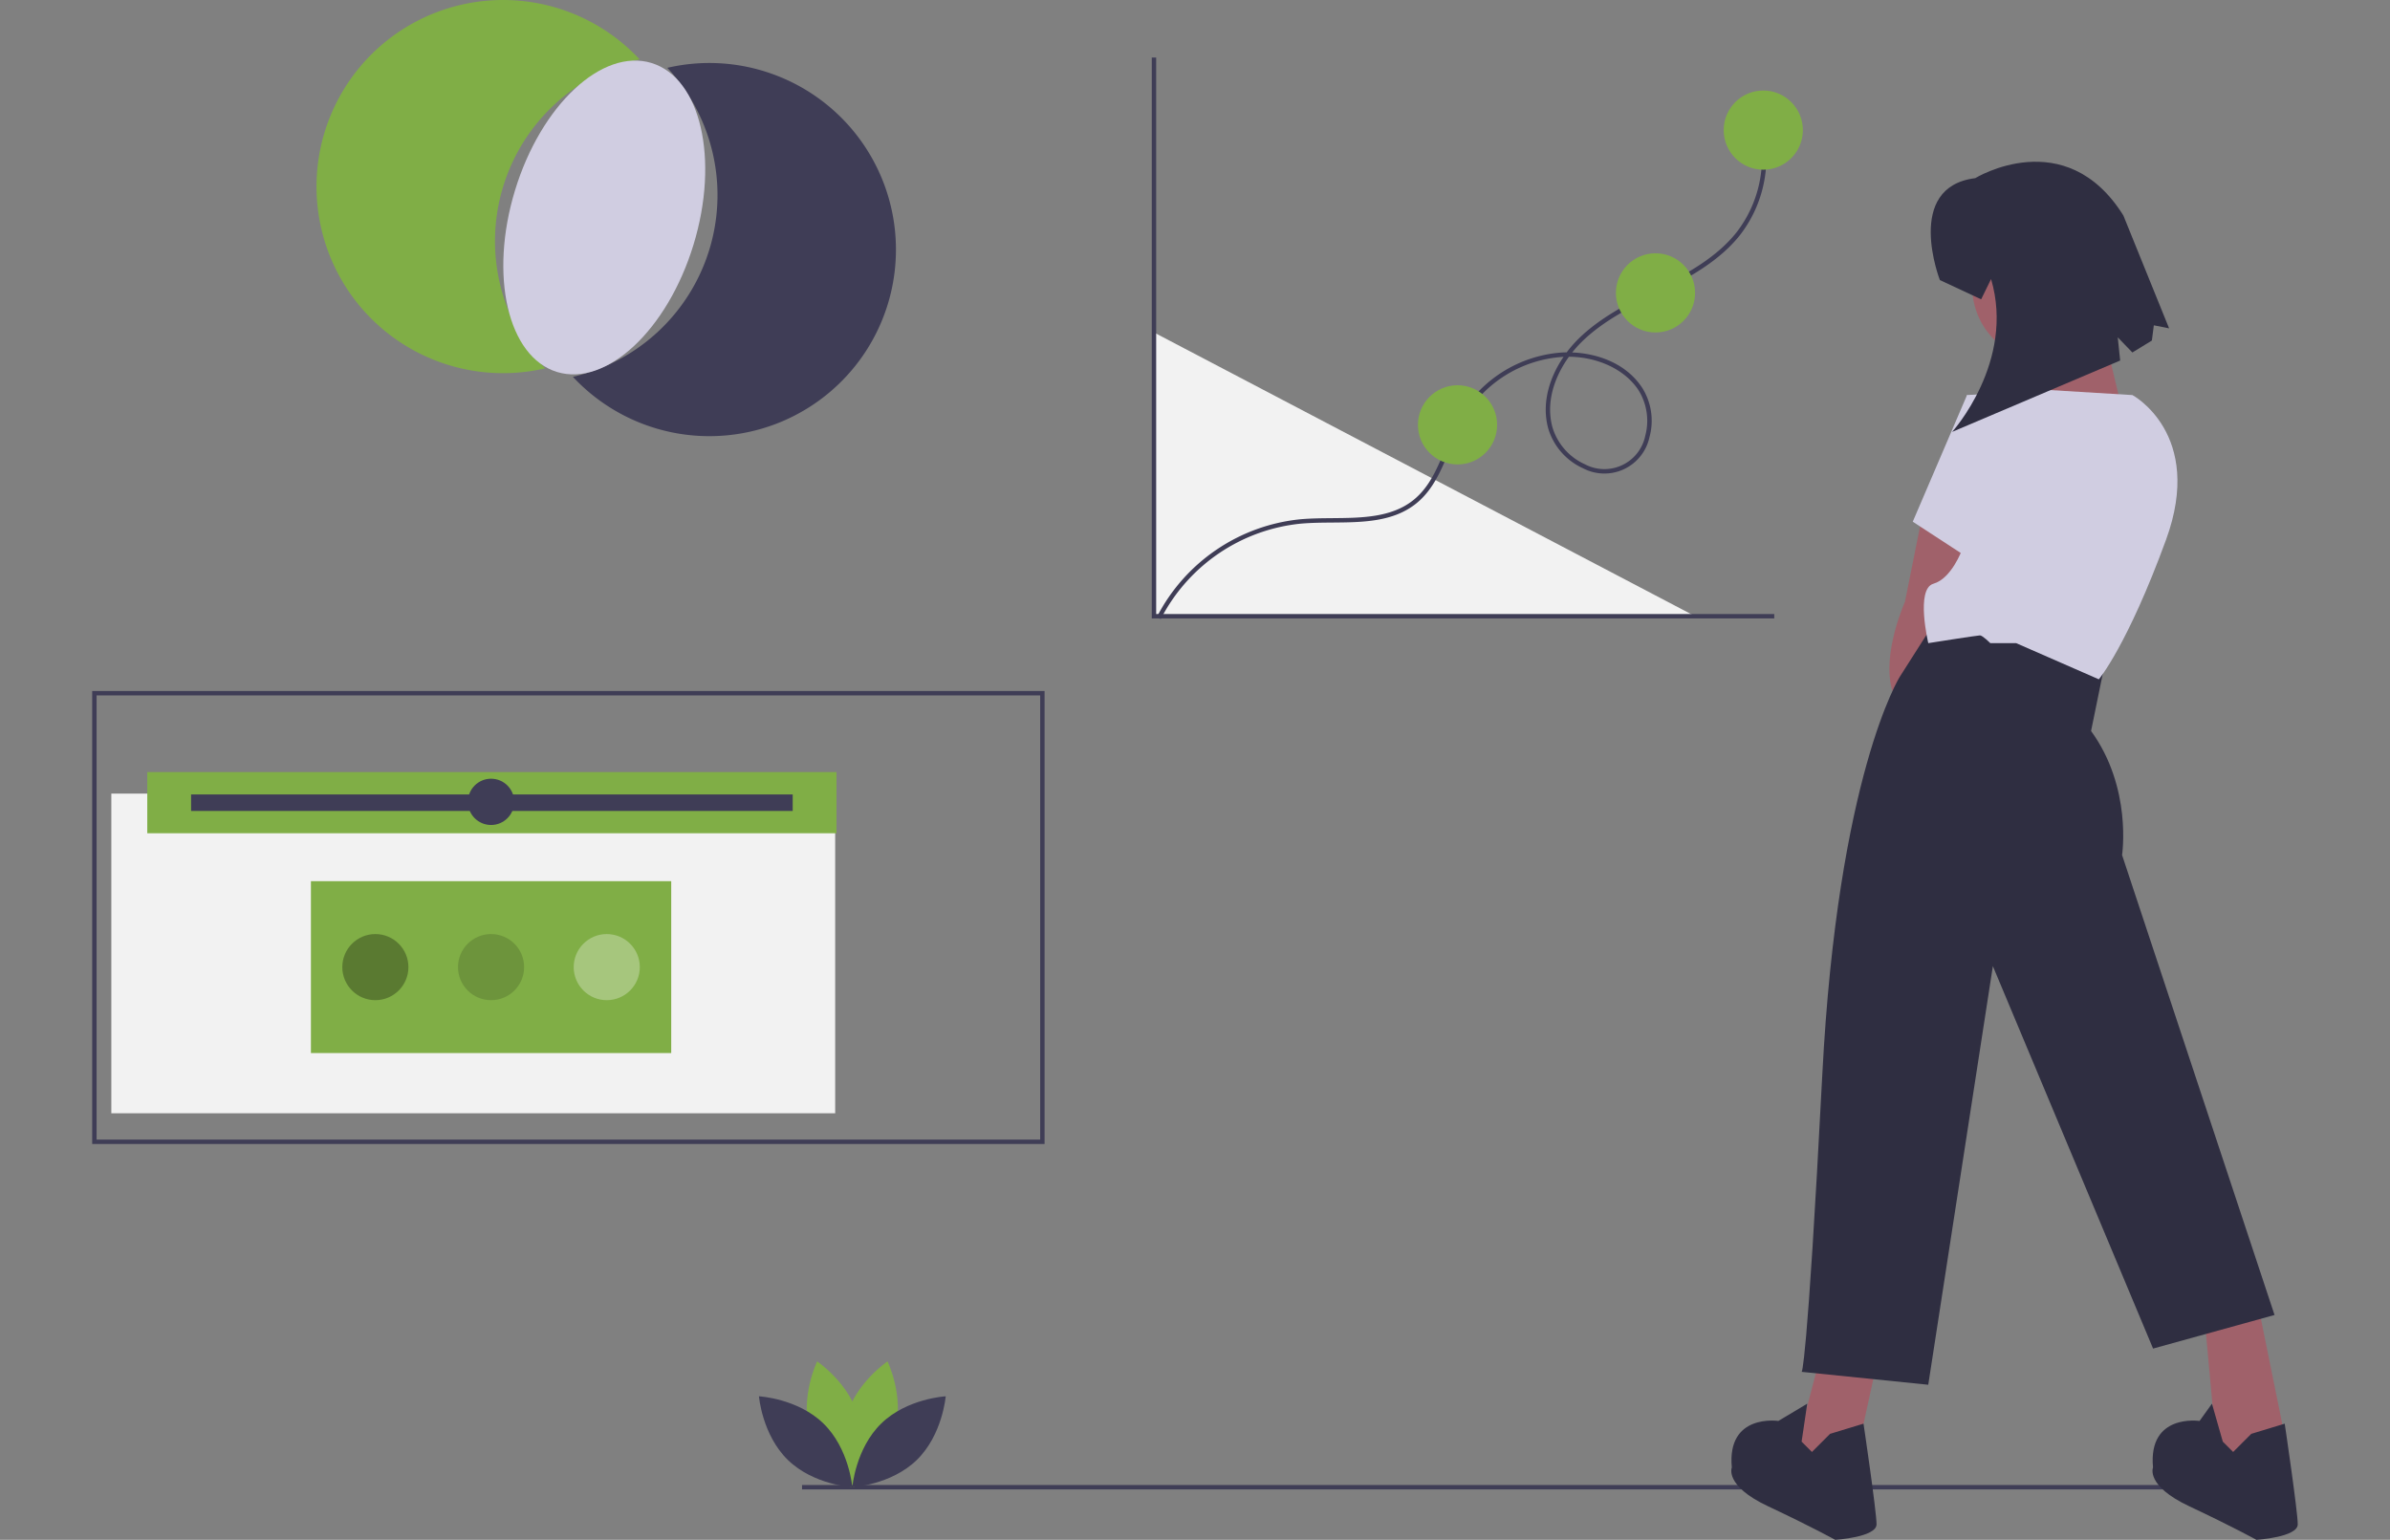 <svg xmlns="http://www.w3.org/2000/svg" width="343" height="221" viewBox="0 0 343 221">
    <rect x="0" y="0" width="343" height="221" fill="#808080" stroke="none"/>
    <defs>
        <clipPath id="clip-path">
            <rect id="Rectangle_40" width="343" height="221" fill="#171717" rx="4"/>
        </clipPath>
        <style>
            .cls-3{fill:#f2f2f2}.cls-4{fill:#3f3d56}.cls-5{fill:#80ae46}.cls-6{fill:#a0616a}.cls-7{fill:#2f2e41}.cls-8{fill:#d0cde1}
        </style>
    </defs>
    <g id="Mask_Group_3" clip-path="url(#clip-path)">
        <g id="undraw_design_data_khdb" transform="translate(13.231)">
            <path id="Path_55" d="M152.381 47.722v40.724h77.659" class="cls-3" transform="translate(0 -.004)"/>
            <path id="Path_56" d="M241.4 88.761h-89.335V8.262h.631V88.13H241.4z" class="cls-4" transform="translate(0 -.004)"/>
            <path id="Path_57" d="M184.5 120.409l-.565-.282a26.081 26.081 0 0 1 20.635-14.041c1.493-.131 3.057-.144 4.569-.157 4.18-.035 8.5-.07 11.653-2.626 2.333-1.892 3.461-4.674 4.655-7.62a37.747 37.747 0 0 1 2.047-4.48 18.364 18.364 0 0 1 14.56-9.047c.231-.013.466-.022.7-.024a17.3 17.3 0 0 1 1.672-1.921c3.059-3.026 6.977-5.009 10.765-6.927l.9-.455c4.009-2.04 8.161-4.328 11-7.872a17.409 17.409 0 0 0 2.78-16.257l.6-.208a18.055 18.055 0 0 1-2.887 16.863c-2.914 3.643-7.132 5.969-11.2 8.04l-.9.455c-3.745 1.9-7.618 3.857-10.607 6.813a16.67 16.67 0 0 0-1.328 1.484c3.568.14 7.718 1.517 10.05 5.085a8.856 8.856 0 0 1 1.036 7.075 6.616 6.616 0 0 1-9.548 4.457 9.136 9.136 0 0 1-5.012-5.817c-.954-3.69.3-7.341 2.226-10.167l-.208.011a17.718 17.718 0 0 0-14.047 8.729 37.272 37.272 0 0 0-2.01 4.4c-1.172 2.891-2.383 5.879-4.842 7.874-3.323 2.695-7.757 2.732-12.045 2.767-1.5.012-3.051.025-4.519.154a25.437 25.437 0 0 0-20.13 13.694zm58.578-37.647c-1.98 2.744-3.339 6.373-2.395 10.023a8.492 8.492 0 0 0 4.664 5.4 5.987 5.987 0 0 0 8.677-4.049 8.33 8.33 0 0 0-.955-6.563c-1.929-2.946-5.778-4.773-9.993-4.811z" class="cls-4" transform="translate(-31.143 -31.561)"/>
            <circle id="Ellipse_15" cx="5.682" cy="5.682" r="5.682" class="cls-5" transform="translate(190.263 55.294)"/>
            <path id="Path_58" d="M167.825 195.752H31.143v-65.016h136.682zm-136.051-.631h135.419v-63.754H31.774z" class="cls-4" transform="translate(-31.143 -31.561)"/>
            <path id="Rectangle_131" d="M0 0H209.931V0.631H0z" class="cls-4" transform="translate(101.871 213.137)"/>
            <path id="Path_59" d="M293.9 104.953l-2.6 12.981s-3.338 7.417-1.854 12.61l1.113 2.225 7.047-6.3 2.6-17.431z" class="cls-6" transform="translate(-31.143 -31.561)"/>
            <path id="Path_60" d="M248.3 193.56l-4.08 15.577 4.821 2.225 4.45-3.709 2.6-11.868z" class="cls-6" transform="translate(0 -.004)"/>
            <path id="Path_61" d="M303 187.44l2.04 22.438h10.384l-5.007-24.663z" class="cls-6" transform="translate(0 -.004)"/>
            <path id="Path_62" d="M318.011 136.477l2.1-10.273-24.354-5.675-5.192 8.159s-8.9 14.093-11.126 57.115-2.967 42.651-2.967 42.651l18.173 1.854 9.272-60.082 22.994 54.889 17.431-4.821-21.882-66.016s1.485-9.641-4.449-17.801z" class="cls-7" transform="translate(-31.143 -31.561)"/>
            <path id="Path_63" d="M280.552 237.355l-2.6 2.6-1.484-1.483.81-5.45-4.148 2.483s-7.417-1.113-6.676 6.676c0 0-1.113 2.6 5.192 5.563s9.643 4.821 9.643 4.821 5.934-.371 5.934-2.225-1.87-14.446-1.87-14.446z" class="cls-7" transform="translate(-31.143 -31.561)"/>
            <path id="Path_64" d="M341 237.355l-2.6 2.6-1.484-1.483-1.556-5.45-1.781 2.483s-7.417-1.113-6.676 6.676c0 0-1.113 2.6 5.192 5.563s9.643 4.821 9.643 4.821 5.934-.371 5.934-2.225-1.87-14.446-1.87-14.446z" class="cls-7" transform="translate(-31.143 -31.561)"/>
            <circle id="Ellipse_16" cx="10.755" cy="10.755" r="10.755" class="cls-6" transform="translate(269.808 30.371)"/>
            <path id="Path_65" d="M277.225 49.29l.742 12.61h14.093l-4.08-17.06z" class="cls-6" transform="translate(0 -.004)"/>
            <path id="Path_66" d="M300.209 88.264l11.5-.742 12.239.742s10.384 5.563 4.821 20.769-9.643 20.027-9.643 20.027l-11.868-5.192h-3.709s-1.113-1.113-1.483-1.113-7.417 1.113-7.417 1.113-1.854-7.788.742-8.53 4.08-4.821 4.08-4.821z" class="cls-8" transform="translate(-31.143 -31.561)"/>
            <path id="Path_67" d="M271.291 57.82l-2.225-1.113-7.788 18.173 8.53 5.563z" class="cls-8" transform="translate(0 -.004)"/>
            <path id="Path_68" d="M296.314 71.76s-5.192-13.351 5.072-14.629c0 0 12.942-7.95 21.26 5.357l6.564 16.2-2.193-.436-.278 2.183-2.8 1.717-2.1-2.175.348 3.33-24.111 10.24s9.09-10.066 5.584-21.934l-1.423 2.905z" class="cls-7" transform="translate(-31.143 -31.561)"/>
            <path id="Path_69" d="M146.368 236.936c-1.348 4.985-5.967 8.072-5.967 8.072s-2.433-4.995-1.084-9.98 5.967-8.072 5.967-8.072 2.433 4.995 1.084 9.98z" class="cls-5" transform="translate(-31.143 -31.561)"/>
            <path id="Path_70" d="M134.1 236.936c1.348 4.985 5.967 8.072 5.967 8.072s2.433-4.995 1.084-9.98-5.967-8.072-5.967-8.072-2.432 4.995-1.084 9.98z" class="cls-5" transform="translate(-31.143 -31.561)"/>
            <path id="Path_71" d="M136.082 235.865c3.7 3.6 4.152 9.139 4.152 9.139s-5.547-.3-9.248-3.9-4.152-9.139-4.152-9.139 5.548.298 9.248 3.9z" class="cls-4" transform="translate(-31.143 -31.561)"/>
            <path id="Path_72" d="M144.387 235.865c-3.7 3.6-4.152 9.139-4.152 9.139s5.547-.3 9.248-3.9 4.152-9.139 4.152-9.139-5.548.298-9.248 3.9z" class="cls-4" transform="translate(-31.143 -31.561)"/>
            <path id="Path_73" d="M90.121 58.342A26.761 26.761 0 0 1 109.7 40.079 26.779 26.779 0 1 0 96.151 84.43a26.761 26.761 0 0 1-6.03-26.088z" class="cls-5" transform="translate(-31.143 -31.561)"/>
            <path id="Path_74" d="M127.539 41.774a26.645 26.645 0 0 0-13.854-.478 26.772 26.772 0 0 1-13.551 44.351 26.777 26.777 0 1 0 27.4-43.873z" class="cls-4" transform="translate(-31.143 -31.561)"/>
            <ellipse id="Ellipse_17" cx="23.187" cy="13.389" class="cls-8" rx="23.187" ry="13.389" transform="rotate(-73.01 60.382 -11.683)"/>
            <circle id="Ellipse_18" cx="5.682" cy="5.682" r="5.682" class="cls-5" transform="translate(234.144 12.992)"/>
            <circle id="Ellipse_19" cx="5.682" cy="5.682" r="5.682" class="cls-5" transform="translate(218.675 36.353)"/>
            <path id="Rectangle_132" d="M0 0H103.884V45.887H0z" class="cls-3" transform="translate(2.746 113.9)"/>
            <path id="Rectangle_133" d="M0 0H98.912V8.776H0z" class="cls-5" transform="translate(7.906 110.816)"/>
            <path id="Rectangle_134" d="M0 0H86.34V2.372H0z" class="cls-4" transform="translate(14.192 114.018)"/>
            <circle id="Ellipse_20" cx="3.321" cy="3.321" r="3.321" class="cls-4" transform="translate(53.923 111.765)"/>
            <path id="Rectangle_135" d="M0 0H51.709V24.669H0z" class="cls-5" transform="translate(31.389 126.471)"/>
            <circle id="Ellipse_21" cx="4.744" cy="4.744" r="4.744" opacity="0.15" transform="translate(52.499 134.062)"/>
            <circle id="Ellipse_22" cx="4.744" cy="4.744" r="4.744" fill="#fff" opacity="0.3" transform="translate(69.103 134.062)"/>
            <circle id="Ellipse_23" cx="4.744" cy="4.744" r="4.744" opacity="0.3" transform="translate(35.895 134.062)"/>
        </g>
    </g>
</svg>

